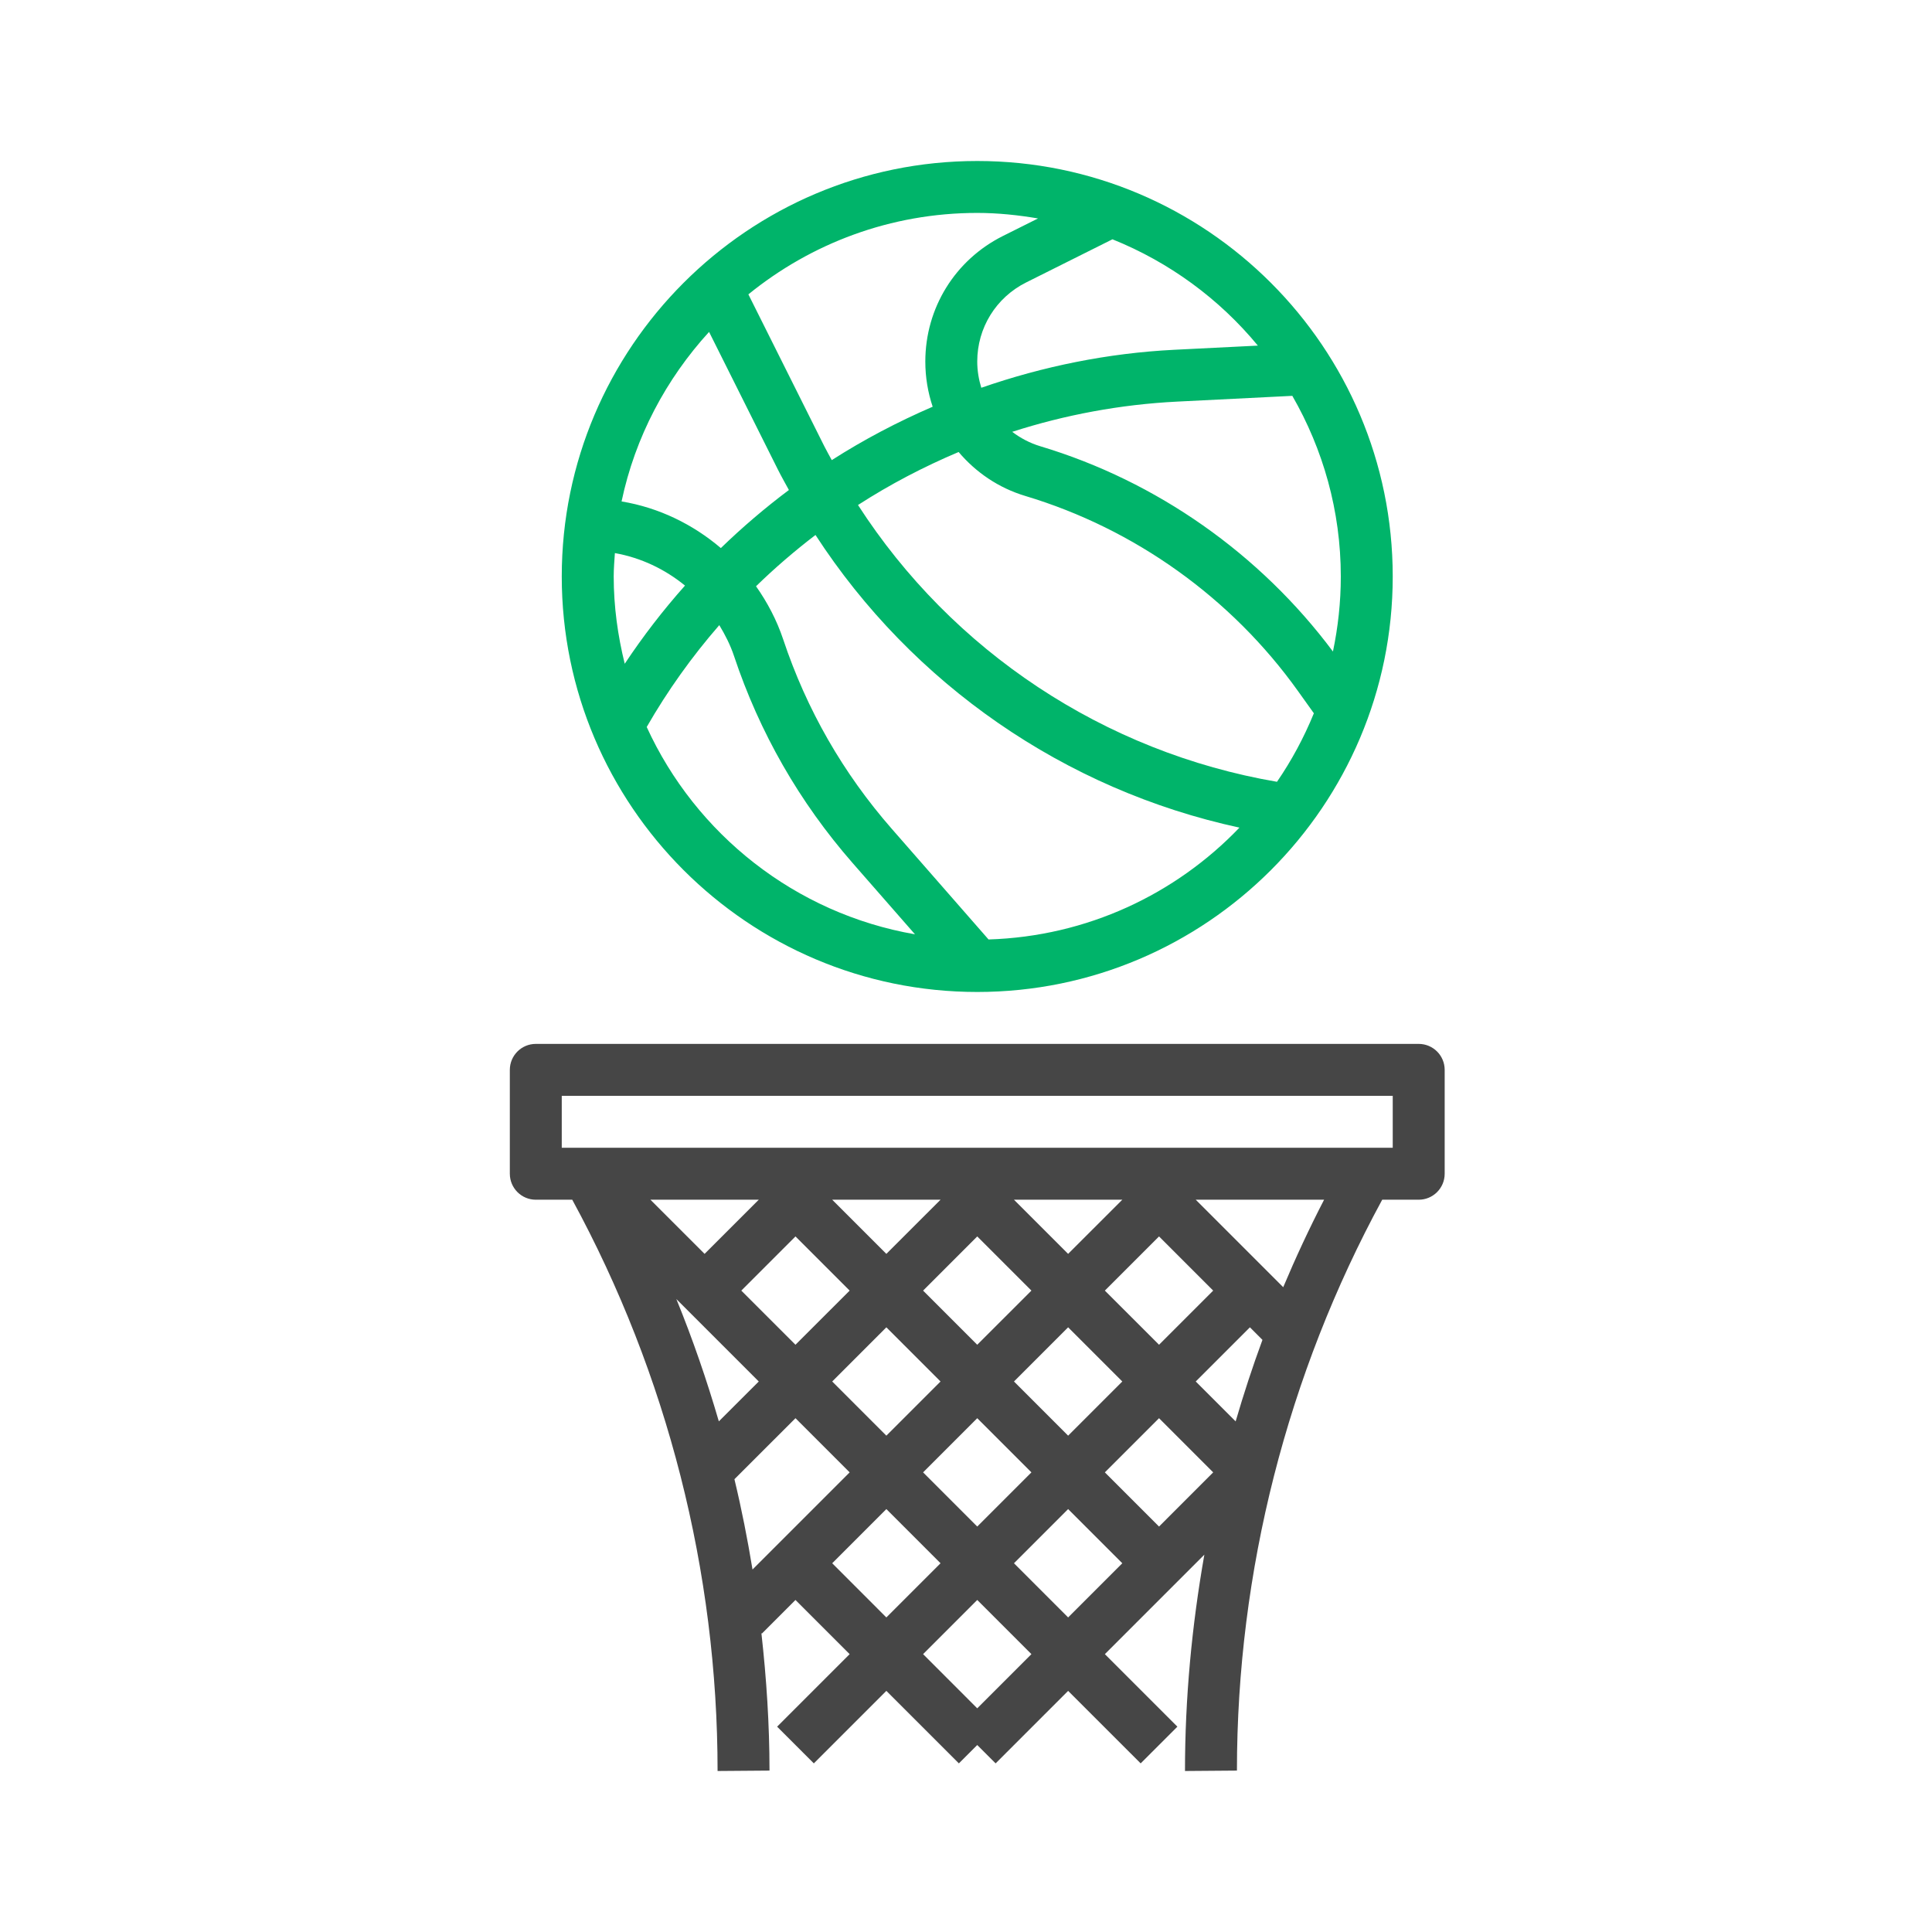 <?xml version="1.0" encoding="UTF-8"?>
<svg width="72px" height="72px" viewBox="0 0 72 72" version="1.1" xmlns="http://www.w3.org/2000/svg" xmlns:xlink="http://www.w3.org/1999/xlink">
    <title>A111D879-BE90-44A2-9F82-A03520513F21</title>
    <g id="Page-1" stroke="none" stroke-width="1" fill="none" fill-rule="evenodd">
        <g id="betting-page-1" transform="translate(-511, -6594)" fill-rule="nonzero">
            <g id="icon-/72-/-ic_basketball-1" transform="translate(511, 6594)">
                <g id="basketball" transform="translate(19, 6)">
                    <path d="M17.419,30.968 C25.957,30.968 32.903,24.021 32.903,15.484 C32.903,6.946 25.957,0 17.419,0 C8.882,0 1.935,6.946 1.935,15.484 C1.935,24.021 8.882,30.968 17.419,30.968 Z M5.101,21.093 C5.883,19.732 6.79,18.464 7.806,17.297 C8.023,17.657 8.217,18.034 8.354,18.445 C9.305,21.3 10.793,23.896 12.775,26.163 L15.099,28.819 C10.641,28.045 6.93,25.092 5.101,21.093 Z M3.871,15.484 C3.871,15.19 3.896,14.902 3.915,14.612 C4.889,14.785 5.78,15.212 6.528,15.823 C5.715,16.736 4.965,17.709 4.282,18.737 C4.024,17.693 3.871,16.607 3.871,15.484 L3.871,15.484 Z M17.84,29.011 L14.234,24.888 C12.42,22.816 11.06,20.444 10.189,17.833 C9.948,17.11 9.598,16.449 9.175,15.848 C9.876,15.165 10.616,14.53 11.391,13.937 C14.999,19.494 20.684,23.438 27.191,24.843 C24.815,27.323 21.511,28.898 17.84,29.011 L17.84,29.011 Z M19.213,12.484 C23.29,13.707 26.896,16.288 29.371,19.752 L29.964,20.582 C29.595,21.485 29.136,22.34 28.59,23.135 C22.148,22.035 16.484,18.263 12.975,12.82 C14.164,12.053 15.42,11.396 16.725,10.845 C17.363,11.598 18.207,12.182 19.213,12.484 L19.213,12.484 Z M30.675,18.28 C27.963,14.648 24.113,11.933 19.768,10.63 C19.379,10.513 19.03,10.326 18.722,10.093 C20.693,9.459 22.756,9.073 24.864,8.967 L29.161,8.752 C30.304,10.738 30.968,13.033 30.968,15.484 C30.968,16.442 30.864,17.377 30.675,18.28 Z M27.877,6.88 L24.767,7.035 C22.288,7.159 19.87,7.653 17.57,8.451 C17.475,8.14 17.419,7.814 17.419,7.474 C17.419,6.218 18.118,5.088 19.242,4.526 L22.458,2.918 C24.581,3.772 26.443,5.141 27.877,6.88 L27.877,6.88 Z M19.684,2.141 L18.375,2.795 C16.593,3.687 15.484,5.479 15.484,7.474 C15.484,8.06 15.58,8.626 15.758,9.157 C14.453,9.721 13.193,10.382 11.998,11.147 C11.907,10.976 11.809,10.81 11.722,10.635 L8.89,4.97 C11.221,3.075 14.188,1.935 17.419,1.935 C18.193,1.935 18.945,2.016 19.684,2.141 L19.684,2.141 Z M7.425,6.369 L9.991,11.501 C10.12,11.759 10.263,12.008 10.4,12.261 C9.511,12.927 8.664,13.65 7.864,14.425 C6.818,13.536 5.553,12.917 4.164,12.687 C4.671,10.283 5.826,8.12 7.425,6.369 Z" id="Shape" fill="#00B46A"></path>
                    <path d="M33.871,32.903 L0.968,32.903 C0.433,32.903 0,33.337 0,33.871 L0,37.742 C0,38.276 0.433,38.71 0.968,38.71 L2.326,38.71 C5.868,45.22 7.742,52.575 7.742,60 L9.677,59.985 C9.677,58.271 9.565,56.56 9.375,54.859 L9.394,54.878 L10.645,53.626 L12.664,55.645 L9.961,58.348 L11.329,59.716 L14.032,57.014 L16.735,59.716 L17.419,59.032 L18.104,59.716 L20.806,57.014 L23.509,59.716 L24.878,58.348 L22.175,55.645 L25.883,51.937 C25.415,54.593 25.161,57.291 25.161,60 L27.097,59.985 C27.097,52.575 28.97,45.22 32.511,38.71 L33.871,38.71 C34.406,38.71 34.839,38.276 34.839,37.742 L34.839,33.871 C34.839,33.337 34.406,32.903 33.871,32.903 L33.871,32.903 Z M22.825,38.71 L20.806,40.728 L18.788,38.71 L22.825,38.71 Z M9.277,45.484 L7.789,46.97 C7.338,45.426 6.815,43.905 6.206,42.413 L9.277,45.484 Z M8.626,42.097 L10.645,40.078 L12.664,42.097 L10.645,44.115 L8.626,42.097 Z M14.032,43.465 L16.051,45.484 L14.032,47.503 L12.014,45.484 L14.032,43.465 Z M15.401,42.097 L17.419,40.078 L19.438,42.097 L17.419,44.115 L15.401,42.097 Z M17.419,46.852 L19.438,48.871 L17.419,50.89 L15.401,48.871 L17.419,46.852 Z M18.788,45.484 L20.806,43.465 L22.825,45.484 L20.806,47.503 L18.788,45.484 Z M24.194,46.852 L26.212,48.871 L24.194,50.89 L22.175,48.871 L24.194,46.852 Z M25.562,45.484 L27.581,43.465 L28.048,43.933 C27.679,44.934 27.348,45.947 27.049,46.971 L25.562,45.484 Z M24.194,44.115 L22.175,42.097 L24.194,40.078 L26.212,42.097 L24.194,44.115 Z M16.051,38.71 L14.032,40.728 L12.014,38.71 L16.051,38.71 Z M9.277,38.71 L7.258,40.728 L5.239,38.71 L9.277,38.71 Z M9.044,52.491 C8.859,51.362 8.638,50.239 8.37,49.126 L10.645,46.852 L12.664,48.871 L9.044,52.491 Z M12.014,52.258 L14.032,50.239 L16.051,52.258 L14.032,54.277 L12.014,52.258 Z M17.419,57.664 L15.401,55.645 L17.419,53.626 L19.438,55.645 L17.419,57.664 Z M18.788,52.258 L20.806,50.239 L22.825,52.258 L20.806,54.277 L18.788,52.258 Z M28.822,41.97 L25.562,38.71 L30.345,38.71 C29.794,39.777 29.287,40.865 28.822,41.97 Z M32.903,36.774 L1.935,36.774 L1.935,34.839 L32.903,34.839 L32.903,36.774 Z" id="Shape" fill="#464646"></path>
                </g>
            </g>
        </g>
    </g>
</svg>